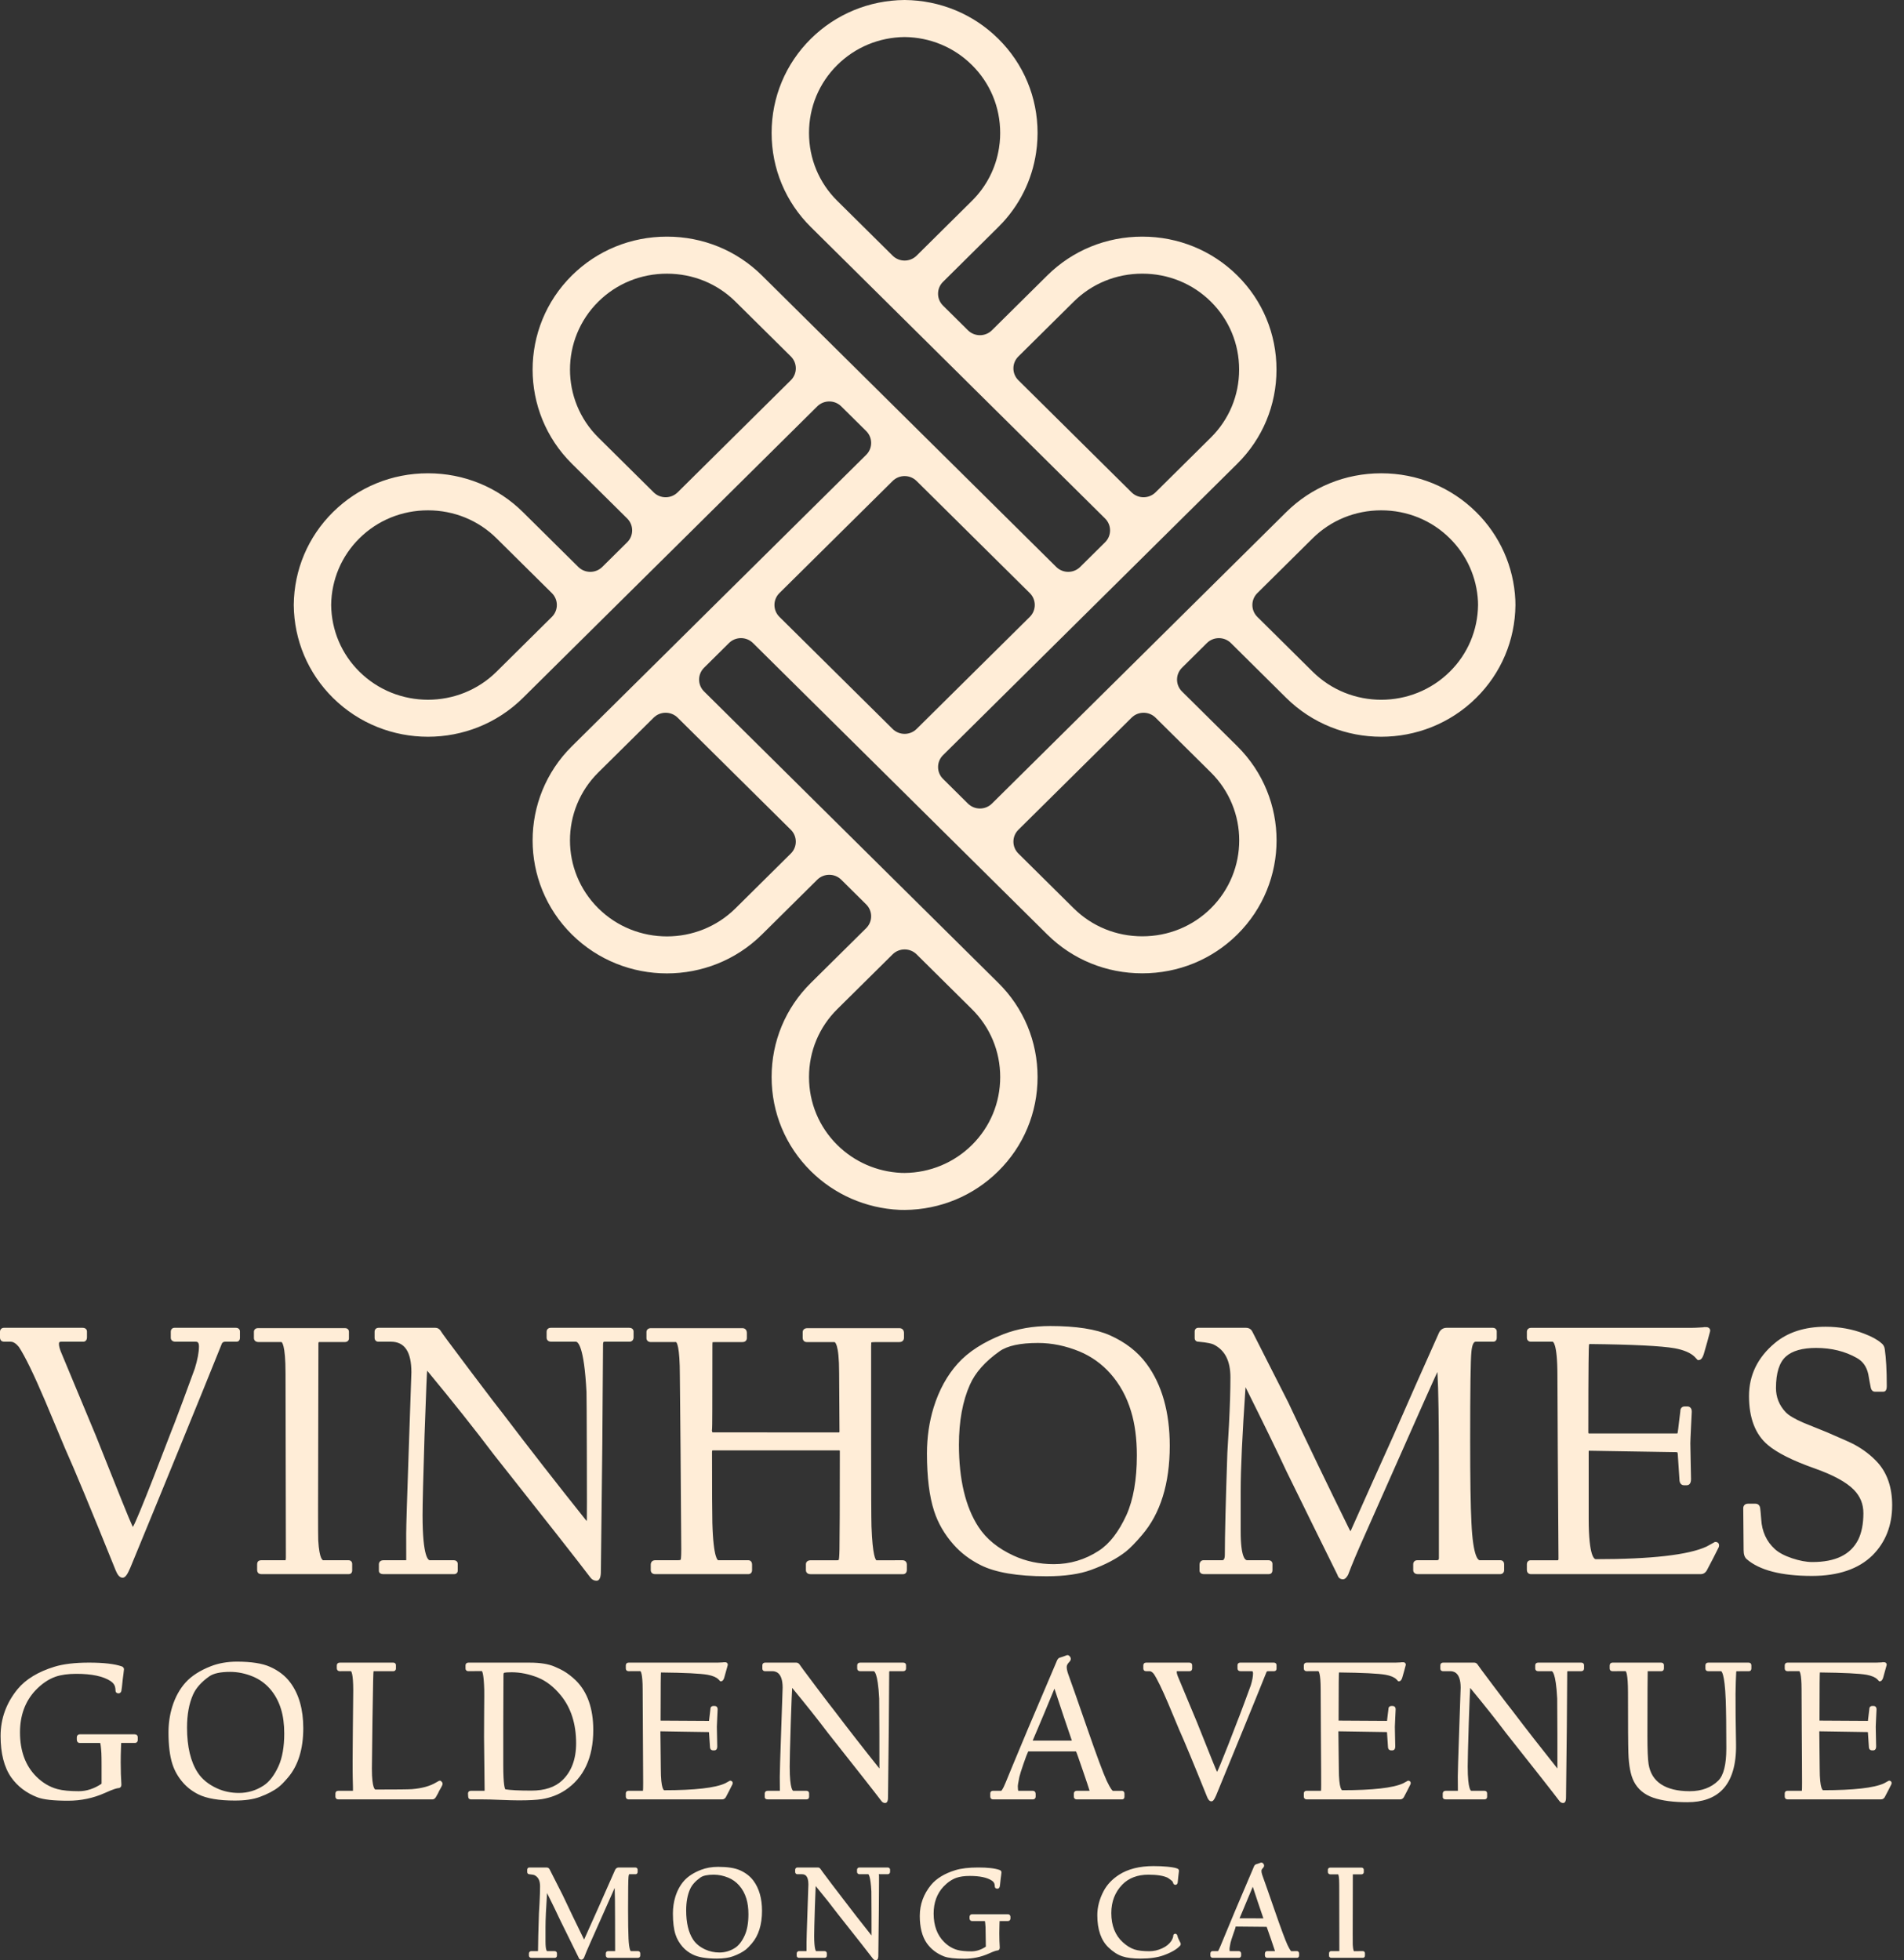 <svg width="101" height="104" viewBox="0 0 101 104" fill="none" xmlns="http://www.w3.org/2000/svg">
<rect x="0" y="0" width="101" height="104" fill="#333333" stroke="none"/>
<g clip-path="url(#clip0_44_762)">
<path d="M7.143 92.016H4.238C4.139 92.016 4.075 92.082 4.075 92.183V92.287C4.075 92.466 4.202 92.475 4.228 92.475H5.315C5.329 92.522 5.357 92.654 5.378 93.015C5.385 93.146 5.388 93.375 5.388 93.702V94.619C5.388 94.619 5.385 94.632 5.381 94.643C4.992 94.902 4.586 95.034 4.176 95.034C3.703 95.034 3.321 94.996 3.044 94.922C2.63 94.809 2.255 94.586 1.928 94.259C1.352 93.689 1.061 92.9 1.061 91.912C1.061 91.017 1.334 90.271 1.872 89.694C2.207 89.339 2.57 89.091 2.95 88.958C3.24 88.858 3.612 88.806 4.055 88.806C4.863 88.806 5.47 88.935 5.859 89.187C5.989 89.273 6.068 89.371 6.1 89.484C6.119 89.556 6.129 89.631 6.129 89.706C6.129 89.769 6.172 89.842 6.292 89.842C6.318 89.842 6.405 89.833 6.438 89.715C6.453 89.648 6.477 89.441 6.513 89.083L6.549 88.812C6.568 88.666 6.576 88.585 6.576 88.567C6.576 88.532 6.564 88.447 6.454 88.41C6.077 88.279 5.495 88.212 4.722 88.212C3.978 88.212 3.361 88.285 2.888 88.43C2.021 88.697 1.363 89.097 0.933 89.619C0.334 90.35 0.031 91.186 0.031 92.105C0.031 93.024 0.22 93.766 0.593 94.299C0.928 94.774 1.394 95.129 1.979 95.356C2.304 95.48 2.839 95.539 3.613 95.539C4.296 95.539 4.95 95.402 5.558 95.13C6.033 94.914 6.22 94.868 6.308 94.867C6.391 94.852 6.44 94.788 6.44 94.69C6.415 94.329 6.403 93.93 6.403 93.504C6.403 93.269 6.407 93.028 6.416 92.781C6.422 92.62 6.425 92.517 6.428 92.474H7.154C7.245 92.474 7.307 92.411 7.307 92.318V92.172C7.307 92.077 7.242 92.016 7.143 92.016ZM92.647 82.715C93.327 83.311 94.495 83.612 96.118 83.612C97.51 83.612 98.589 83.245 99.328 82.52C100.021 81.827 100.372 80.932 100.372 79.861C100.372 78.929 100.115 78.17 99.608 77.602C99.269 77.228 98.852 76.905 98.368 76.644C98.216 76.559 97.739 76.344 96.907 75.987C96.493 75.816 96.08 75.649 95.671 75.487C95.193 75.281 94.87 75.087 94.711 74.912C94.378 74.553 94.209 74.126 94.209 73.643C94.209 72.839 94.388 72.276 94.74 71.967C95.078 71.667 95.615 71.516 96.337 71.516C97.15 71.516 97.876 71.695 98.497 72.048C98.818 72.227 99.017 72.51 99.105 72.908C99.156 73.206 99.2 73.445 99.24 73.633C99.285 73.81 99.392 73.837 99.451 73.837H99.909C100.086 73.837 100.086 73.607 100.086 73.52C100.086 72.715 100.05 72.062 99.98 71.581C99.963 71.44 99.895 71.327 99.788 71.252C99.591 71.077 99.296 70.916 98.885 70.758C98.257 70.515 97.57 70.391 96.841 70.391C95.731 70.391 94.82 70.687 94.135 71.269C93.234 72.025 92.778 72.967 92.778 74.068C92.778 75.238 93.116 76.113 93.782 76.668C94.273 77.084 95.106 77.501 96.258 77.907C97.246 78.257 97.945 78.638 98.336 79.038C98.68 79.389 98.846 79.798 98.846 80.286C98.846 80.844 98.753 81.316 98.573 81.686C98.166 82.486 97.369 82.875 96.136 82.875C95.82 82.875 95.458 82.807 95.06 82.674C94.665 82.542 94.359 82.379 94.15 82.189C93.707 81.786 93.463 81.254 93.426 80.607C93.401 80.286 93.382 80.089 93.369 80.004C93.347 79.864 93.253 79.78 93.117 79.78H92.726C92.572 79.78 92.473 79.875 92.473 80.022C92.473 80.072 92.492 82.195 92.492 82.239C92.492 82.465 92.543 82.619 92.647 82.715ZM0.243 71.186H0.567C0.706 71.186 0.854 71.282 1.001 71.462C1.326 71.953 1.797 72.921 2.4 74.34C2.749 75.17 3.098 76.004 3.449 76.843C3.942 77.938 4.845 80.114 6.134 83.312C6.21 83.496 6.321 83.707 6.502 83.707C6.636 83.707 6.746 83.567 6.908 83.189C7.994 80.553 8.89 78.371 9.595 76.641C10.401 74.672 11.131 72.876 11.774 71.274C11.815 71.213 11.867 71.186 11.941 71.186H12.551C12.632 71.186 12.728 71.13 12.728 70.973V70.642C12.728 70.546 12.661 70.448 12.512 70.448H9.255C9.157 70.448 9.059 70.514 9.059 70.661V70.973C9.059 71.076 9.126 71.186 9.312 71.186H10.379C10.444 71.186 10.554 71.186 10.554 71.435C10.554 71.742 10.479 72.14 10.332 72.615C10.279 72.771 10.059 73.368 9.714 74.296C9.267 75.495 9.138 75.823 9.105 75.894C8.787 76.712 8.473 77.526 8.162 78.337C7.551 79.897 7.183 80.786 7.067 80.979C7.059 80.992 7.051 81.004 7.045 81.012C7.033 80.991 7.018 80.959 7 80.912C6.895 80.704 6.252 79.114 5.089 76.183L3.224 71.705C3.159 71.537 3.127 71.402 3.127 71.303C3.127 71.211 3.152 71.186 3.245 71.186H4.417C4.507 71.186 4.613 71.125 4.613 70.954V70.642C4.613 70.553 4.551 70.448 4.379 70.448H0.215C0.084 70.448 0 70.532 0 70.661V70.973C0 71.022 0.014 71.068 0.039 71.103C0.093 71.186 0.202 71.186 0.243 71.186ZM14.322 88.434C13.916 88.252 13.326 88.16 12.568 88.16C12.065 88.16 11.602 88.241 11.19 88.401C10.609 88.627 10.156 88.919 9.843 89.267C9.531 89.615 9.293 90.048 9.136 90.555C9.005 90.982 8.938 91.438 8.938 91.913C8.938 92.605 9.008 93.173 9.147 93.6C9.262 93.96 9.455 94.294 9.721 94.594C9.939 94.841 10.21 95.046 10.526 95.203C10.961 95.42 11.611 95.53 12.458 95.53C12.991 95.53 13.433 95.467 13.771 95.342C14.187 95.191 14.531 95.01 14.794 94.803C14.921 94.702 15.077 94.543 15.268 94.318C15.812 93.686 16.088 92.802 16.088 91.689C16.088 90.7 15.858 89.888 15.404 89.275C15.143 88.92 14.78 88.637 14.322 88.434ZM14.776 93.702C14.554 94.191 14.285 94.538 13.979 94.737C13.582 94.996 13.143 95.127 12.673 95.127C12.254 95.127 11.862 95.044 11.508 94.881C11.057 94.674 10.714 94.394 10.49 94.049C10.113 93.474 9.921 92.669 9.921 91.658C9.921 90.973 10.028 90.386 10.239 89.913C10.393 89.563 10.683 89.236 11.103 88.941C11.324 88.783 11.697 88.703 12.211 88.703C12.611 88.703 13.016 88.786 13.416 88.951C13.759 89.094 14.059 89.308 14.308 89.588C14.581 89.896 14.783 90.265 14.909 90.685C15.021 91.049 15.078 91.481 15.078 91.97C15.078 92.672 14.977 93.255 14.776 93.702ZM81.211 83.518H90.222C90.345 83.518 90.449 83.461 90.528 83.341C90.776 82.875 90.989 82.462 91.174 82.085C91.201 82 91.195 81.931 91.156 81.879C91.136 81.853 91.091 81.809 91.003 81.809H90.975L90.95 81.821C90.897 81.847 90.753 81.926 90.523 82.056C89.566 82.499 87.589 82.724 84.649 82.724C84.586 82.724 84.274 82.621 84.274 80.578V77.021C84.274 76.991 84.278 76.975 84.279 76.97C84.321 76.97 86.585 77.008 86.585 77.008C88.049 77.032 88.875 77.045 88.936 77.045C88.959 77.045 88.985 77.045 88.997 77.124C89.035 77.677 89.067 78.155 89.093 78.567C89.125 78.783 89.279 78.801 89.326 78.801H89.478C89.546 78.801 89.703 78.769 89.703 78.474C89.703 78.437 89.697 78.134 89.684 77.566C89.672 77.001 89.666 76.672 89.666 76.578C89.666 76.486 89.678 76.188 89.703 75.692C89.735 75.065 89.742 74.921 89.742 74.898C89.742 74.693 89.621 74.619 89.508 74.619H89.364C89.309 74.619 89.13 74.641 89.133 74.894C89.123 74.943 89.093 75.203 89.069 75.413C89.035 75.718 89.01 75.918 88.994 76.012C88.987 76.054 88.98 76.054 88.955 76.054H84.297C84.267 76.054 84.255 76.054 84.255 75.984C84.255 72.311 84.276 71.428 84.29 71.345C84.303 71.311 84.314 71.309 84.334 71.309C86.623 71.334 88.139 71.41 88.837 71.534C89.32 71.623 89.674 71.775 89.886 71.979L90.055 72.159H90.107C90.251 72.159 90.325 72 90.375 71.856C90.508 71.403 90.621 70.998 90.708 70.659C90.733 70.577 90.709 70.521 90.685 70.489C90.647 70.438 90.584 70.411 90.498 70.411H90.373L90.373 70.42C90.33 70.423 90.276 70.426 90.209 70.43C90.019 70.443 89.867 70.449 89.755 70.449H81.229C81.056 70.449 80.995 70.564 80.995 70.662V70.974C80.995 71.101 81.082 71.186 81.21 71.186H82.363C82.366 71.186 82.615 71.207 82.615 72.983C82.615 73.059 82.634 76.835 82.634 76.895C82.634 76.954 82.672 82.646 82.672 82.702C82.672 82.778 82.653 82.782 82.601 82.782H81.192C81.094 82.782 80.995 82.848 80.995 82.995V83.287C80.995 83.459 81.112 83.518 81.211 83.518ZM58.875 70.845C58.145 70.519 57.081 70.353 55.711 70.353C54.805 70.353 53.97 70.499 53.229 70.787C52.181 71.194 51.364 71.72 50.802 72.347C50.24 72.974 49.812 73.753 49.529 74.665C49.291 75.433 49.171 76.257 49.171 77.115C49.171 78.368 49.298 79.393 49.548 80.161C49.755 80.809 50.104 81.41 50.582 81.949C50.972 82.392 51.459 82.76 52.028 83.043C52.809 83.433 53.981 83.631 55.511 83.631C56.474 83.631 57.27 83.517 57.877 83.293C58.628 83.02 59.248 82.693 59.72 82.322C59.949 82.14 60.229 81.854 60.575 81.447C61.554 80.311 62.051 78.717 62.051 76.709C62.051 74.924 61.636 73.459 60.819 72.356C60.351 71.719 59.697 71.211 58.875 70.845ZM59.755 80.378C59.347 81.271 58.855 81.908 58.292 82.272C57.567 82.748 56.762 82.988 55.901 82.988C55.135 82.988 54.419 82.836 53.77 82.537C52.944 82.158 52.317 81.646 51.906 81.014C51.217 79.962 50.868 78.495 50.868 76.653C50.868 75.405 51.063 74.336 51.448 73.473C51.73 72.83 52.261 72.231 53.027 71.691C53.437 71.4 54.121 71.252 55.063 71.252C55.793 71.252 56.534 71.404 57.264 71.704C57.892 71.967 58.442 72.359 58.898 72.872C59.398 73.435 59.768 74.109 59.997 74.876C60.202 75.541 60.306 76.329 60.306 77.219C60.306 78.499 60.12 79.562 59.755 80.378ZM23.387 94.493L23.364 94.477H23.335C23.301 94.477 23.261 94.492 23.136 94.569C22.816 94.762 22.386 94.882 21.857 94.925C21.692 94.939 21.039 94.946 19.916 94.946C19.908 94.946 19.727 94.933 19.727 93.833C19.727 93.617 19.738 92.737 19.759 91.191C19.788 89.193 19.803 88.715 19.816 88.666H20.872C20.935 88.666 21.003 88.622 21.003 88.525V88.343C21.003 88.28 20.959 88.213 20.861 88.213H18.019C17.927 88.213 17.866 88.273 17.866 88.364V88.515C17.866 88.59 17.916 88.666 18.029 88.666L18.616 88.665C18.628 88.672 18.738 88.769 18.738 89.686C18.738 89.752 18.731 90.45 18.717 91.782C18.703 93.109 18.701 93.978 18.712 94.366L18.713 94.404C18.722 94.767 18.728 94.963 18.723 95.014H17.935C17.85 95.014 17.793 95.07 17.793 95.154V95.326C17.793 95.396 17.84 95.467 17.945 95.467H22.946C23.008 95.467 23.064 95.433 23.113 95.362C23.21 95.2 23.273 95.083 23.296 95.018C23.463 94.739 23.477 94.682 23.477 94.645C23.477 94.605 23.462 94.546 23.387 94.493ZM13.722 71.204H14.931C14.94 71.207 15.146 71.286 15.146 72.869L15.165 82.626C15.165 82.737 15.146 82.775 15.148 82.78H13.855C13.812 82.78 13.771 82.789 13.736 82.807C13.64 82.853 13.64 82.973 13.64 83.012V83.305C13.64 83.354 13.654 83.398 13.68 83.436C13.728 83.509 13.82 83.518 13.884 83.518H18.504C18.592 83.518 18.682 83.457 18.682 83.323V82.974C18.682 82.858 18.603 82.78 18.485 82.78H17.143C17.135 82.78 16.94 82.768 16.881 81.723C16.875 81.594 16.872 81.059 16.872 80.134C16.872 79.946 16.878 76.996 16.891 71.284C16.891 71.204 16.909 71.204 16.943 71.204H18.285C18.451 71.204 18.51 71.099 18.51 71.01V70.661C18.51 70.544 18.427 70.466 18.304 70.466H13.684C13.536 70.466 13.469 70.564 13.469 70.661V70.991C13.469 71.094 13.536 71.204 13.722 71.204ZM47.91 88.213H45.62C45.531 88.213 45.472 88.269 45.472 88.354V88.525C45.472 88.596 45.521 88.666 45.63 88.666H46.349C46.358 88.666 46.565 88.683 46.638 90.116C46.642 90.208 46.645 90.843 46.648 92.001C46.652 93.122 46.652 93.737 46.649 93.829C45.805 92.773 44.99 91.727 44.223 90.716C44.154 90.635 43.843 90.227 43.298 89.505C42.587 88.561 42.453 88.371 42.435 88.341C42.375 88.235 42.297 88.213 42.242 88.213H40.582C40.497 88.213 40.44 88.269 40.44 88.354V88.525C40.44 88.623 40.506 88.666 40.571 88.666H40.939C41.082 88.666 41.516 88.666 41.516 89.54C41.516 89.568 41.496 90.167 41.44 91.764C41.389 93.239 41.364 94.055 41.364 94.26L41.37 95.014H40.724C40.615 95.014 40.566 95.084 40.566 95.154V95.347C40.566 95.367 40.573 95.467 40.724 95.467H42.788C42.866 95.467 42.92 95.413 42.92 95.337V95.144C42.92 95.079 42.876 95.014 42.777 95.014H42.079C42.077 95.014 41.89 94.999 41.89 93.719C41.89 93.41 41.909 92.647 41.948 91.385C41.989 90.192 42.009 89.722 42.022 89.553C42.75 90.434 43.391 91.242 43.931 91.957C45.492 93.928 46.444 95.141 46.76 95.561C46.809 95.626 46.876 95.66 46.953 95.66C47.106 95.66 47.106 95.434 47.106 95.326C47.106 95.264 47.148 91.699 47.148 91.624C47.148 91.55 47.169 88.746 47.169 88.718C47.169 88.678 47.178 88.667 47.19 88.666H47.92C47.991 88.666 48.062 88.62 48.062 88.515V88.344C48.062 88.278 48.016 88.213 47.91 88.213ZM79.788 83.305V82.993C79.788 82.846 79.689 82.78 79.592 82.78H78.496C78.438 82.78 78.14 82.684 78.054 80.789C78.009 79.917 77.987 78.455 77.987 76.445C77.987 73.708 78.009 72.119 78.053 71.718C78.084 71.379 78.165 71.185 78.277 71.185H79.22C79.301 71.185 79.397 71.129 79.397 70.972V70.641C79.397 70.545 79.33 70.448 79.182 70.448H76.743C76.565 70.448 76.426 70.531 76.339 70.697C75.513 72.54 74.699 74.378 73.919 76.16C73.12 77.927 72.356 79.634 71.643 81.237C71.632 81.225 71.618 81.209 71.602 81.186C70.443 78.834 69.347 76.559 68.343 74.42C67.657 73.06 67.019 71.803 66.429 70.645C66.384 70.555 66.287 70.447 66.084 70.447H63.569C63.452 70.447 63.373 70.525 63.373 70.641V70.99C63.373 71.106 63.451 71.184 63.558 71.184C64.075 71.23 64.287 71.29 64.374 71.332C64.976 71.629 65.269 72.199 65.269 73.076C65.269 73.767 65.243 74.613 65.193 75.589C65.167 76.086 65.138 76.579 65.107 77.073C65.018 79.675 64.973 81.493 64.973 82.474C64.973 82.779 64.874 82.779 64.836 82.779H63.846C63.741 82.779 63.63 82.846 63.63 83.031V83.323C63.63 83.413 63.691 83.517 63.864 83.517H67.312C67.399 83.517 67.499 83.462 67.499 83.304V82.974C67.499 82.884 67.44 82.779 67.275 82.779H66.15C66.071 82.779 65.813 82.669 65.813 81.238V79.106C65.813 77.956 65.899 76.108 66.07 73.61C66.07 73.607 66.07 73.603 66.07 73.6C66.074 73.606 66.077 73.612 66.081 73.619C66.999 75.459 67.726 76.953 68.243 78.063C69.177 79.969 70.081 81.809 70.95 83.562C70.989 83.707 71.094 83.791 71.237 83.791C71.357 83.791 71.442 83.674 71.511 83.553C71.722 82.992 72.017 82.293 72.385 81.474C75.401 74.657 76.147 72.998 76.241 72.806C76.243 72.802 76.245 72.799 76.246 72.796C76.248 72.814 76.25 72.834 76.252 72.857C76.302 73.69 76.328 75.364 76.328 77.832V82.663C76.328 82.754 76.302 82.78 76.21 82.78H75.181C75.052 82.78 74.966 82.866 74.966 82.993V83.305C74.966 83.408 75.032 83.518 75.219 83.518H79.572C79.703 83.518 79.788 83.434 79.788 83.305ZM47.872 82.78L46.491 82.783C46.457 82.763 46.285 82.586 46.229 80.98C46.217 80.581 46.21 79.093 46.21 76.559V71.435C46.21 71.286 46.223 71.23 46.217 71.224C46.236 71.218 46.297 71.205 46.462 71.205H47.709C47.857 71.205 47.953 71.114 47.953 70.973V70.728C47.953 70.536 47.827 70.467 47.709 70.467H42.833C42.646 70.467 42.579 70.578 42.579 70.681V70.973C42.579 71.114 42.663 71.205 42.794 71.205H44.261C44.272 71.205 44.513 71.223 44.513 72.851C44.513 72.945 44.532 75.911 44.532 75.936C44.532 75.997 44.523 75.997 44.489 75.997L37.794 75.996C37.79 75.993 37.778 75.974 37.773 75.926L37.763 75.927C37.782 75.779 37.783 75.464 37.785 74.79C37.788 74.024 37.79 72.874 37.79 71.341C37.79 71.275 37.793 71.235 37.796 71.212C37.823 71.208 37.871 71.205 37.955 71.205H39.384C39.557 71.205 39.618 71.09 39.618 70.992V70.728C39.618 70.536 39.497 70.467 39.384 70.467H34.526C34.383 70.467 34.292 70.551 34.292 70.68V70.992C34.292 71.09 34.353 71.205 34.526 71.205L35.861 71.203C35.895 71.222 36.064 71.4 36.064 73.001C36.064 73.083 36.07 73.721 36.082 74.913C36.095 76.105 36.101 76.787 36.101 76.96C36.101 77.132 36.108 78.023 36.12 79.631C36.133 81.237 36.139 82.094 36.139 82.201C36.139 82.656 36.112 82.744 36.109 82.753C36.109 82.753 36.08 82.78 35.945 82.78H34.754C34.611 82.78 34.52 82.872 34.52 83.013V83.305C34.52 83.403 34.581 83.518 34.754 83.518H39.698C39.795 83.518 39.894 83.452 39.894 83.305V83.013C39.894 82.841 39.788 82.78 39.698 82.78H38.097C38.095 82.78 37.842 82.758 37.788 80.792C37.776 80.333 37.77 79.106 37.77 77.04C37.77 76.951 37.79 76.951 37.822 76.951H44.508C44.534 76.951 44.542 76.956 44.542 76.956C44.544 76.958 44.55 76.972 44.55 77.002C44.55 79.813 44.543 81.513 44.531 82.199C44.523 82.651 44.499 82.744 44.492 82.761C44.491 82.765 44.468 82.781 44.394 82.781H43.013C42.819 82.781 42.75 82.891 42.75 82.994V83.305C42.75 83.404 42.814 83.519 42.993 83.519H47.909C47.999 83.519 48.105 83.458 48.105 83.287V83.013C48.105 82.872 48.014 82.78 47.872 82.78ZM24.067 82.78H22.8C22.736 82.78 22.415 82.665 22.415 80.389C22.415 79.814 22.45 78.39 22.52 76.156C22.612 73.484 22.647 72.806 22.659 72.722C24.009 74.353 25.197 75.848 26.193 77.169C29.025 80.745 30.752 82.945 31.325 83.706C31.405 83.811 31.514 83.867 31.641 83.867C31.875 83.867 31.875 83.501 31.875 83.305C31.875 83.197 31.886 82.122 31.913 79.966C31.939 77.764 31.951 76.723 31.951 76.591C31.951 76.456 31.957 75.557 31.97 73.893C31.97 73.893 31.989 71.354 31.989 71.321C31.989 71.185 32.031 71.185 32.069 71.185H33.393C33.492 71.185 33.608 71.124 33.608 70.953V70.641C33.608 70.552 33.547 70.448 33.374 70.448H29.221C29.084 70.448 28.996 70.531 28.996 70.661V70.972C28.996 71.07 29.06 71.185 29.24 71.185H30.545C30.645 71.185 30.984 71.377 31.111 73.855C31.117 74.025 31.124 75.176 31.13 77.275C31.136 79.371 31.136 80.493 31.13 80.607C31.127 80.645 31.123 80.676 31.12 80.701C29.567 78.757 28.067 76.832 26.655 74.972C26.53 74.824 25.965 74.084 24.977 72.774C23.75 71.146 23.447 70.725 23.409 70.659C23.311 70.484 23.184 70.448 23.096 70.448H20.085C19.954 70.448 19.87 70.531 19.87 70.661V70.972C19.87 71.119 19.968 71.185 20.066 71.185H20.733C21.466 71.185 21.823 71.718 21.823 72.812C21.823 72.844 21.805 73.412 21.685 76.847C21.593 79.475 21.547 80.997 21.547 81.37L21.549 82.775C21.549 82.775 21.54 82.78 21.514 82.78H20.343C20.163 82.78 20.099 82.895 20.099 82.993V83.343C20.099 83.384 20.117 83.518 20.343 83.518H24.086C24.204 83.518 24.282 83.44 24.282 83.324V82.974C24.282 82.878 24.216 82.78 24.067 82.78ZM64.505 95.271C65.104 93.818 65.597 92.614 65.986 91.66C66.431 90.574 66.834 89.584 67.186 88.705C67.204 88.677 67.225 88.666 67.258 88.666H67.594C67.639 88.666 67.715 88.637 67.715 88.525V88.343C67.715 88.28 67.671 88.213 67.573 88.213H65.776C65.713 88.213 65.645 88.257 65.645 88.354V88.525C65.645 88.591 65.688 88.666 65.808 88.666H66.396C66.429 88.666 66.469 88.666 66.469 88.781C66.469 88.948 66.428 89.165 66.348 89.424C66.32 89.507 66.207 89.815 66.007 90.35C65.74 91.068 65.685 91.201 65.672 91.231C65.496 91.682 65.323 92.131 65.152 92.578C64.763 93.57 64.615 93.91 64.561 94.011C64.559 94.007 64.556 94.001 64.554 93.996C64.514 93.916 64.299 93.399 63.501 91.39L62.472 88.921C62.438 88.831 62.42 88.759 62.42 88.708C62.42 88.67 62.424 88.666 62.462 88.666H63.108C63.173 88.666 63.239 88.62 63.239 88.515V88.344C63.239 88.278 63.192 88.213 63.086 88.213H60.791C60.706 88.213 60.649 88.269 60.649 88.354V88.526C60.649 88.558 60.657 88.586 60.675 88.613C60.713 88.667 60.783 88.667 60.806 88.667H60.985C61.054 88.667 61.129 88.717 61.204 88.809C61.383 89.078 61.642 89.611 61.974 90.392C62.166 90.85 62.359 91.309 62.552 91.773C62.823 92.374 63.321 93.573 64.033 95.34C64.077 95.447 64.144 95.571 64.258 95.571C64.344 95.571 64.408 95.493 64.504 95.271L64.505 95.271ZM74.705 94.477H74.684L74.665 94.487C74.637 94.501 74.557 94.545 74.431 94.616C73.906 94.859 72.819 94.982 71.202 94.982C71.195 94.982 71.019 94.969 71.019 93.822L70.997 91.856C71.009 91.856 72.27 91.876 72.27 91.876C73.018 91.889 73.442 91.896 73.545 91.896C73.557 91.896 73.564 91.896 73.568 91.896C73.569 91.898 73.574 91.906 73.576 91.919C73.597 92.224 73.614 92.487 73.629 92.716C73.645 92.826 73.718 92.866 73.781 92.866H73.865C73.9 92.866 74.013 92.851 74.013 92.662C74.013 92.641 74.009 92.474 74.002 92.16C73.996 91.849 73.992 91.668 73.992 91.616C73.992 91.565 73.999 91.402 74.013 91.129C74.027 90.85 74.034 90.704 74.034 90.69C74.034 90.559 73.951 90.513 73.881 90.513H73.802C73.777 90.513 73.649 90.522 73.651 90.683C73.647 90.701 73.635 90.797 73.615 90.972C73.597 91.139 73.583 91.249 73.576 91.303L71.008 91.288C71.008 89.275 71.019 88.785 71.028 88.734C72.287 88.748 73.121 88.789 73.507 88.858C73.768 88.906 73.959 88.987 74.072 89.096L74.172 89.202H74.211C74.317 89.202 74.362 89.076 74.382 89.019C74.456 88.768 74.517 88.546 74.565 88.358C74.583 88.301 74.562 88.262 74.548 88.243C74.523 88.209 74.482 88.192 74.427 88.192H74.333V88.198C74.314 88.199 74.292 88.201 74.266 88.202C74.161 88.209 74.079 88.213 74.017 88.213H69.316C69.21 88.213 69.163 88.283 69.163 88.354V88.525C69.163 88.61 69.22 88.666 69.305 88.666L69.935 88.665C69.948 88.672 70.056 88.762 70.056 89.634C70.056 89.676 70.067 91.758 70.067 91.791C70.067 91.824 70.081 93.892 70.081 93.892C70.085 94.601 70.087 94.968 70.073 95.014H69.295C69.229 95.014 69.163 95.057 69.163 95.155V95.316C69.163 95.421 69.234 95.468 69.306 95.468H74.275C74.351 95.468 74.415 95.433 74.465 95.358C74.602 95.1 74.72 94.872 74.823 94.66C74.84 94.606 74.835 94.561 74.809 94.526C74.795 94.508 74.764 94.477 74.705 94.477ZM59.648 95.326V95.175C59.648 95.056 59.578 95.014 59.517 95.014L59.033 95.015C59.018 95.009 58.93 94.953 58.705 94.478C58.514 94.061 58.169 93.131 57.679 91.715C57.176 90.261 56.84 89.305 56.655 88.794C56.606 88.649 56.583 88.528 56.586 88.432C56.586 88.356 56.63 88.271 56.717 88.182C56.845 88.056 56.797 87.951 56.77 87.912C56.754 87.888 56.706 87.814 56.626 87.814L56.595 87.817L56.579 87.824C56.428 87.881 56.305 87.924 56.203 87.953C56.135 87.977 56.084 88.05 56.035 88.184C55.44 89.582 54.934 90.772 54.517 91.754C53.843 93.367 53.469 94.265 53.343 94.581C53.186 94.97 53.112 95.012 53.113 95.014H52.661C52.596 95.014 52.53 95.057 52.53 95.155V95.326C52.53 95.41 52.587 95.468 52.672 95.468H54.794C54.879 95.468 54.937 95.411 54.937 95.326V95.176C54.937 95.077 54.877 95.014 54.783 95.014H54.014C54.006 94.987 53.991 94.92 53.991 94.759C53.991 94.731 54.002 94.632 54.073 94.279C54.1 94.159 54.171 93.931 54.291 93.584C54.408 93.243 54.491 93.026 54.535 92.942C54.54 92.934 54.548 92.923 54.538 92.923L57.071 92.922C57.071 92.922 57.084 92.93 57.103 92.976C57.116 93.004 57.187 93.197 57.446 93.953C57.641 94.522 57.76 94.877 57.8 95.014H57.106C57.04 95.014 56.963 95.057 56.963 95.176V95.317C56.963 95.421 57.035 95.468 57.106 95.468H59.528C59.572 95.468 59.648 95.438 59.648 95.326ZM54.78 92.349C54.814 92.266 54.885 92.097 55.032 91.755C55.217 91.324 55.519 90.601 55.935 89.593C56.099 90.09 56.257 90.57 56.411 91.031C56.569 91.502 56.717 91.938 56.858 92.349L54.78 92.349ZM29.977 94.984C30.968 94.328 31.471 93.252 31.471 91.788C31.471 90.652 31.162 89.769 30.552 89.164C30.337 88.955 30.113 88.782 29.889 88.652C29.787 88.591 29.633 88.516 29.416 88.423C29.091 88.283 28.648 88.213 28.099 88.213H24.852C24.743 88.213 24.694 88.283 24.694 88.354V88.525C24.694 88.61 24.753 88.666 24.842 88.666L25.561 88.66C25.578 88.675 25.662 88.793 25.687 89.638C25.691 89.71 25.689 90.129 25.682 90.882L25.676 92.162C25.676 92.239 25.707 94.889 25.707 94.941C25.707 94.985 25.702 95.007 25.704 95.014H24.978C24.872 95.014 24.825 95.084 24.825 95.154C24.825 95.181 24.827 95.216 24.831 95.259C24.834 95.294 24.836 95.317 24.836 95.326C24.836 95.41 24.893 95.468 24.978 95.468H25.561C25.821 95.468 26.153 95.476 26.548 95.494C26.956 95.511 27.275 95.52 27.52 95.52C28.058 95.52 28.468 95.498 28.738 95.456C29.2 95.382 29.617 95.222 29.977 94.984ZM26.809 94.934C26.782 94.907 26.696 94.735 26.696 93.63V91.522C26.696 91.415 26.707 88.921 26.707 88.869C26.707 88.758 26.741 88.75 26.752 88.748C26.801 88.737 26.907 88.724 27.142 88.724C27.595 88.724 28.06 88.818 28.527 89.003C28.973 89.181 29.388 89.504 29.762 89.965C30.292 90.622 30.561 91.471 30.561 92.49C30.561 93.335 30.312 93.998 29.822 94.461C29.445 94.82 28.895 95.003 28.188 95.003C27.53 95.003 27.06 94.977 26.809 94.934ZM100.215 94.477H100.194L100.174 94.487C100.146 94.501 100.066 94.545 99.941 94.616C99.416 94.859 98.329 94.982 96.712 94.982C96.704 94.982 96.528 94.969 96.528 93.822L96.507 91.856C96.518 91.856 97.78 91.876 97.78 91.876C98.534 91.889 98.959 91.896 99.058 91.896H99.078C99.079 91.898 99.084 91.906 99.086 91.918C99.106 92.223 99.124 92.487 99.139 92.716C99.154 92.826 99.228 92.865 99.291 92.865H99.375C99.41 92.865 99.522 92.85 99.522 92.662C99.522 92.641 99.519 92.473 99.512 92.16C99.505 91.849 99.501 91.668 99.501 91.616C99.501 91.564 99.508 91.402 99.522 91.128C99.522 91.128 99.543 90.702 99.543 90.69C99.543 90.559 99.461 90.512 99.39 90.512H99.312C99.286 90.512 99.159 90.521 99.16 90.683C99.156 90.7 99.145 90.796 99.125 90.971C99.106 91.139 99.093 91.248 99.086 91.303L96.518 91.288C96.518 89.275 96.529 88.785 96.537 88.734C97.797 88.748 98.631 88.789 99.017 88.857C99.277 88.905 99.469 88.987 99.582 89.096L99.682 89.202H99.721C99.827 89.202 99.871 89.076 99.892 89.018C99.965 88.767 100.027 88.546 100.075 88.358C100.093 88.301 100.072 88.262 100.058 88.243C100.032 88.209 99.992 88.191 99.936 88.191H99.843V88.198C99.824 88.199 99.801 88.201 99.776 88.202C99.671 88.209 99.588 88.212 99.527 88.212H94.826C94.72 88.212 94.673 88.283 94.673 88.353V88.525C94.673 88.609 94.73 88.666 94.815 88.666L95.445 88.665C95.457 88.672 95.566 88.762 95.566 89.634C95.566 89.675 95.576 91.757 95.576 91.79C95.576 91.824 95.58 92.358 95.587 93.394C95.594 94.429 95.597 94.962 95.582 95.014H94.804C94.739 95.014 94.673 95.057 94.673 95.154V95.316C94.673 95.421 94.744 95.467 94.815 95.467H99.784C99.861 95.467 99.925 95.432 99.974 95.357C100.111 95.1 100.229 94.872 100.333 94.66C100.349 94.605 100.344 94.56 100.318 94.525C100.305 94.507 100.274 94.477 100.215 94.477ZM37.541 88.858C37.802 88.906 37.993 88.987 38.106 89.096L38.207 89.202H38.246C38.352 89.202 38.396 89.076 38.416 89.019C38.49 88.768 38.551 88.546 38.6 88.358C38.617 88.3 38.596 88.261 38.582 88.243C38.557 88.209 38.516 88.192 38.461 88.192H38.367V88.198C38.349 88.199 38.326 88.201 38.3 88.202C38.196 88.209 38.112 88.213 38.051 88.213H33.35C33.244 88.213 33.197 88.283 33.197 88.354V88.525C33.197 88.61 33.254 88.666 33.34 88.666L33.969 88.665C33.982 88.672 34.09 88.762 34.09 89.634C34.09 89.676 34.092 90.037 34.096 90.719C34.096 90.719 34.104 92.358 34.111 93.394C34.118 94.429 34.122 94.962 34.106 95.014H33.329C33.263 95.014 33.197 95.057 33.197 95.155V95.316C33.197 95.421 33.269 95.468 33.34 95.468H38.309C38.385 95.468 38.45 95.432 38.499 95.358C38.636 95.1 38.754 94.872 38.857 94.66C38.874 94.605 38.869 94.56 38.843 94.526C38.83 94.508 38.798 94.478 38.74 94.478H38.718L38.7 94.487C38.671 94.501 38.591 94.545 38.466 94.616C37.94 94.859 36.854 94.983 35.236 94.983C35.229 94.983 35.053 94.969 35.053 93.823L35.032 91.856C35.043 91.856 36.304 91.877 36.304 91.877C37.056 91.89 37.481 91.896 37.581 91.896C37.592 91.896 37.599 91.896 37.602 91.896C37.604 91.898 37.608 91.907 37.61 91.919L37.664 92.716C37.679 92.827 37.752 92.866 37.816 92.866H37.9C37.934 92.866 38.047 92.851 38.047 92.662C38.047 92.642 38.044 92.474 38.037 92.161C38.03 91.85 38.026 91.669 38.026 91.617C38.026 91.565 38.033 91.403 38.047 91.129C38.061 90.851 38.068 90.704 38.068 90.691C38.068 90.56 37.986 90.513 37.915 90.513H37.836C37.811 90.513 37.683 90.522 37.685 90.683C37.681 90.701 37.669 90.797 37.65 90.972C37.631 91.14 37.617 91.249 37.61 91.304L35.042 91.289C35.042 89.276 35.054 88.785 35.062 88.735C36.321 88.748 37.155 88.789 37.541 88.858ZM92.763 88.213H90.619C90.513 88.213 90.466 88.283 90.466 88.354V88.525C90.466 88.556 90.475 88.586 90.492 88.611C90.516 88.648 90.559 88.666 90.619 88.666H91.297C91.305 88.668 91.486 88.711 91.543 90.183C91.564 90.741 91.575 91.61 91.575 92.766C91.575 93.618 91.431 94.193 91.149 94.472C90.772 94.845 90.262 95.034 89.632 95.034C88.991 95.034 88.48 94.91 88.111 94.665C87.744 94.42 87.528 94.07 87.451 93.595C87.41 93.336 87.389 92.831 87.389 92.095C87.389 89.965 87.4 88.816 87.404 88.666H88.135C88.196 88.666 88.266 88.624 88.266 88.505V88.344C88.266 88.278 88.219 88.213 88.113 88.213H85.534C85.446 88.213 85.387 88.274 85.387 88.364V88.526C85.387 88.61 85.446 88.667 85.534 88.667L86.233 88.664C86.254 88.679 86.359 88.803 86.359 89.795C86.359 91.498 86.365 92.578 86.38 93.003C86.4 93.669 86.498 94.177 86.668 94.513C86.877 94.925 87.225 95.216 87.701 95.379C88.163 95.538 88.772 95.618 89.511 95.618C90.306 95.618 90.927 95.399 91.355 94.967C91.862 94.456 92.11 93.636 92.09 92.53C92.07 91.423 92.06 90.523 92.064 89.859C92.071 89.391 92.082 89.042 92.095 88.817C92.095 88.763 92.099 88.715 92.106 88.671C92.162 88.669 92.271 88.666 92.484 88.666H92.783C92.795 88.666 92.904 88.662 92.904 88.515V88.354C92.904 88.269 92.848 88.213 92.763 88.213ZM83.875 88.213H81.585C81.497 88.213 81.438 88.269 81.438 88.354V88.525C81.438 88.596 81.487 88.666 81.596 88.666H82.315C82.324 88.666 82.531 88.683 82.604 90.116C82.607 90.208 82.611 90.843 82.614 92.001C82.618 93.122 82.618 93.737 82.615 93.83C81.766 92.766 80.951 91.721 80.189 90.716C80.12 90.635 79.809 90.227 79.264 89.505C78.588 88.608 78.422 88.377 78.401 88.341C78.341 88.235 78.263 88.213 78.208 88.213H76.548C76.463 88.213 76.405 88.269 76.405 88.354V88.525C76.405 88.623 76.472 88.666 76.537 88.666H76.905C77.048 88.666 77.482 88.666 77.482 89.54C77.482 89.573 77.456 90.322 77.406 91.764C77.355 93.239 77.33 94.055 77.33 94.26L77.336 95.014H76.69C76.581 95.014 76.532 95.084 76.532 95.154V95.347C76.532 95.367 76.539 95.467 76.69 95.467H78.754C78.832 95.467 78.886 95.413 78.886 95.337V95.144C78.886 95.079 78.842 95.014 78.744 95.014H78.045C78.043 95.014 77.856 94.999 77.856 93.719C77.856 93.396 77.876 92.611 77.914 91.385C77.956 90.157 77.976 89.711 77.987 89.553C78.714 90.431 79.355 91.24 79.896 91.957C81.485 93.963 82.411 95.142 82.726 95.561C82.775 95.626 82.842 95.66 82.919 95.66C83.072 95.66 83.072 95.434 83.072 95.326C83.072 95.264 83.114 91.699 83.114 91.624C83.114 91.55 83.135 88.718 83.135 88.718C83.135 88.678 83.144 88.667 83.156 88.666H83.886C83.957 88.666 84.028 88.62 84.028 88.515V88.344C84.028 88.278 83.981 88.213 83.875 88.213ZM22.702 39.089C24.528 39.089 26.354 38.401 27.743 37.025L32.032 32.775L35.31 29.529L35.974 28.872L36.011 28.835L43.352 21.561C43.704 21.213 44.274 21.212 44.626 21.561L45.948 22.87C46.299 23.219 46.299 23.784 45.948 24.132L38.604 31.404L38.567 31.44L37.903 32.098L34.627 35.345L30.336 39.594C27.559 42.347 27.559 46.827 30.336 49.58C31.726 50.956 33.552 51.645 35.377 51.645C37.203 51.645 39.029 50.957 40.419 49.58L43.352 46.674C43.704 46.326 44.274 46.326 44.626 46.674L45.947 47.983C46.299 48.331 46.299 48.896 45.947 49.245L43.012 52.15C41.67 53.478 40.931 55.251 40.931 57.143C40.931 59.034 41.67 60.807 43.012 62.136C44.265 63.378 45.934 64.107 47.712 64.19L47.729 64.191C47.814 64.193 47.899 64.195 47.993 64.195H47.996C49.874 64.177 51.636 63.446 52.958 62.136C54.3 60.807 55.039 59.034 55.039 57.143C55.039 55.251 54.3 53.478 52.958 52.15L47.986 47.225L45.391 44.654L37.349 36.687C36.997 36.339 36.997 35.775 37.349 35.426L38.669 34.118C39.021 33.769 39.591 33.769 39.943 34.118L47.285 41.389L50.58 44.654L55.553 49.58C56.894 50.909 58.684 51.641 60.594 51.641C62.503 51.641 64.293 50.909 65.635 49.58C68.411 46.827 68.411 42.347 65.635 39.594L62.701 36.688C62.349 36.34 62.349 35.775 62.701 35.427L64.021 34.118C64.373 33.77 64.943 33.77 65.295 34.118L68.228 37.026C69.618 38.401 71.444 39.089 73.269 39.089C75.094 39.089 76.92 38.401 78.309 37.025C79.631 35.716 80.369 33.969 80.388 32.108V32.093L80.382 31.826C80.299 30.067 79.562 28.414 78.309 27.173C76.968 25.843 75.178 25.111 73.269 25.111C71.36 25.111 69.57 25.843 68.228 27.173L63.957 31.404L63.916 31.444L63.256 32.098L59.961 35.363L52.619 42.635C52.267 42.983 51.697 42.983 51.345 42.635L50.025 41.326C49.673 40.978 49.673 40.413 50.025 40.065L58.067 32.098L60.66 29.53L65.634 24.602C66.975 23.274 67.713 21.5 67.713 19.608C67.713 17.715 66.975 15.944 65.634 14.616C64.292 13.287 62.502 12.555 60.593 12.555C58.684 12.555 56.894 13.287 55.553 14.616L52.618 17.523C52.267 17.872 51.696 17.872 51.345 17.523L50.024 16.214C49.672 15.866 49.672 15.301 50.024 14.953L52.957 12.046C52.999 12.005 53.037 11.962 53.077 11.921C53.119 11.878 53.162 11.836 53.202 11.792C54.218 10.683 54.839 9.301 54.997 7.813C55 7.786 55.003 7.759 55.006 7.733C55.027 7.508 55.039 7.282 55.039 7.053C55.039 5.162 54.3 3.388 52.958 2.059C51.636 0.75 49.874 0.018 47.996 0H47.976C46.097 0.018 44.334 0.75 43.011 2.059C41.67 3.388 40.931 5.162 40.931 7.053C40.931 8.944 41.67 10.717 43.011 12.045L47.322 16.315L50.579 19.543L58.621 27.51C58.973 27.858 58.973 28.423 58.621 28.771L57.301 30.078C56.95 30.427 56.38 30.427 56.028 30.078L47.986 22.112L45.391 19.541L40.419 14.616C39.077 13.287 37.287 12.555 35.377 12.555C33.468 12.555 31.677 13.287 30.335 14.617C27.559 17.369 27.559 21.849 30.335 24.602L33.27 27.509C33.622 27.858 33.622 28.422 33.27 28.771L31.949 30.079C31.598 30.427 31.028 30.427 30.676 30.079L27.742 27.173C26.401 25.843 24.61 25.111 22.701 25.111C20.791 25.111 19.003 25.843 17.661 27.173C16.34 28.482 15.601 30.228 15.583 32.088V32.108C15.601 33.969 16.34 35.716 17.662 37.026C19.051 38.401 20.877 39.089 22.702 39.089ZM48.623 50.634L51.557 53.541C52.524 54.498 53.057 55.777 53.057 57.143C53.057 58.51 52.524 59.79 51.557 60.748C50.604 61.692 49.333 62.219 47.987 62.232C47.924 62.232 47.861 62.23 47.797 62.228C46.517 62.167 45.316 61.641 44.415 60.748C43.448 59.79 42.915 58.51 42.915 57.143C42.915 55.777 43.448 54.498 44.415 53.54L47.35 50.634C47.702 50.286 48.272 50.286 48.623 50.634ZM41.95 44.024C42.302 44.372 42.302 44.937 41.95 45.285L39.017 48.191C37.011 50.179 33.746 50.179 31.739 48.191C29.734 46.204 29.734 42.97 31.738 40.983L34.674 38.077C35.025 37.729 35.595 37.729 35.947 38.077L41.95 44.024ZM66.697 31.468L69.63 28.562C70.598 27.604 71.89 27.076 73.27 27.076C74.649 27.076 75.941 27.604 76.907 28.562C77.808 29.454 78.338 30.641 78.401 31.905L78.405 32.102C78.388 33.441 77.857 34.696 76.907 35.636C74.902 37.623 71.638 37.623 69.631 35.636L66.697 32.729C66.346 32.38 66.346 31.816 66.697 31.468ZM54.022 44.024L60.026 38.077C60.378 37.729 60.948 37.729 61.299 38.077L64.233 40.983C66.237 42.97 66.237 46.204 64.233 48.191C63.266 49.149 61.973 49.677 60.594 49.677C59.215 49.677 57.923 49.149 56.956 48.191L54.022 45.285C53.67 44.937 53.67 44.372 54.022 44.024ZM47.35 13.564L44.414 10.656C43.447 9.699 42.915 8.419 42.915 7.053C42.915 5.687 43.447 4.407 44.414 3.449C45.365 2.507 46.633 1.98 47.986 1.965C49.339 1.98 50.606 2.507 51.556 3.449C52.523 4.407 53.056 5.687 53.056 7.053C53.056 7.224 53.048 7.394 53.031 7.562C53.022 7.66 53.008 7.757 52.993 7.854C52.827 8.915 52.332 9.889 51.556 10.657L48.623 13.564C48.271 13.912 47.702 13.912 47.35 13.564ZM54.021 20.174C53.669 19.826 53.669 19.261 54.021 18.913L56.957 16.005C57.923 15.047 59.215 14.519 60.594 14.519C61.973 14.519 63.266 15.047 64.233 16.005C65.199 16.962 65.731 18.241 65.731 19.608C65.731 20.974 65.199 22.256 64.233 23.213L61.298 26.121C60.946 26.469 60.376 26.469 60.024 26.121L54.021 20.174ZM48.623 25.521L54.627 31.467C54.978 31.816 54.978 32.38 54.627 32.729L48.623 38.675C48.272 39.023 47.702 39.023 47.35 38.675L41.345 32.728C40.994 32.38 40.994 31.815 41.345 31.467L47.35 25.52C47.702 25.172 48.272 25.172 48.623 25.521ZM31.739 23.213C29.735 21.226 29.735 17.992 31.739 16.005C32.706 15.047 33.999 14.52 35.378 14.52C36.757 14.52 38.05 15.047 39.017 16.006L41.951 18.911C42.303 19.26 42.303 19.824 41.951 20.173L35.947 26.121C35.596 26.469 35.026 26.47 34.674 26.121L31.739 23.213ZM19.064 28.562C20.032 27.604 21.323 27.076 22.702 27.076C24.08 27.076 25.374 27.604 26.341 28.562L29.275 31.468C29.626 31.816 29.626 32.381 29.275 32.729L26.341 35.636C24.336 37.622 21.071 37.622 19.065 35.636C18.114 34.695 17.583 33.439 17.567 32.098C17.583 30.759 18.114 29.503 19.064 28.562ZM72.288 103.517L71.823 103.523C71.821 103.521 71.775 103.475 71.758 103.181C71.755 103.134 71.755 102.944 71.755 102.612C71.755 102.544 71.757 101.491 71.762 99.446H72.216C72.304 99.446 72.344 99.386 72.344 99.33V99.204C72.344 99.136 72.293 99.088 72.223 99.088H70.561C70.48 99.088 70.438 99.146 70.438 99.204V99.322C70.438 99.382 70.481 99.445 70.575 99.445H70.988C71.004 99.478 71.041 99.598 71.041 99.998C71.041 99.998 71.047 103.514 71.047 103.517H70.623L70.579 103.522L70.561 103.53C70.533 103.543 70.499 103.574 70.499 103.647V103.752L70.505 103.803L70.522 103.826C70.544 103.858 70.582 103.875 70.633 103.875H72.295C72.35 103.875 72.405 103.834 72.405 103.758V103.633C72.405 103.565 72.356 103.517 72.288 103.517ZM39.251 99.228C38.983 99.108 38.594 99.047 38.094 99.047C37.763 99.047 37.457 99.1 37.184 99.206C36.801 99.355 36.501 99.548 36.293 99.78C36.087 100.01 35.93 100.296 35.825 100.631C35.739 100.912 35.695 101.213 35.695 101.526C35.695 101.98 35.741 102.354 35.832 102.635C35.909 102.875 36.038 103.097 36.213 103.295C36.357 103.459 36.537 103.595 36.748 103.699C37.036 103.843 37.465 103.916 38.022 103.916C38.373 103.916 38.665 103.874 38.889 103.791C39.164 103.691 39.391 103.571 39.565 103.435C39.65 103.367 39.753 103.262 39.879 103.114C40.239 102.697 40.422 102.113 40.422 101.379C40.422 100.728 40.269 100.191 39.969 99.786C39.796 99.551 39.554 99.363 39.251 99.228ZM39.506 102.68C39.363 102.993 39.192 103.216 38.998 103.342C38.744 103.508 38.463 103.592 38.163 103.592C37.894 103.592 37.643 103.538 37.416 103.434C37.127 103.302 36.908 103.123 36.765 102.903C36.522 102.532 36.399 102.013 36.399 101.359C36.399 100.917 36.468 100.538 36.604 100.234C36.702 100.01 36.888 99.802 37.157 99.612C37.296 99.513 37.533 99.463 37.862 99.463C38.118 99.463 38.379 99.516 38.635 99.622C38.854 99.713 39.047 99.85 39.206 100.03C39.381 100.227 39.511 100.464 39.592 100.734C39.664 100.968 39.701 101.246 39.701 101.563C39.701 102.017 39.635 102.393 39.506 102.68ZM33.847 103.517L33.461 103.519C33.452 103.513 33.368 103.443 33.341 102.845C33.325 102.535 33.317 102.01 33.317 101.284C33.317 100.301 33.325 99.731 33.34 99.588C33.351 99.469 33.376 99.441 33.375 99.439H33.713C33.767 99.439 33.824 99.4 33.824 99.316V99.197C33.824 99.14 33.781 99.081 33.7 99.081H32.822C32.741 99.081 32.675 99.121 32.634 99.198C32.337 99.862 32.047 100.517 31.764 101.163C31.486 101.777 31.226 102.36 30.984 102.906C30.579 102.084 30.196 101.287 29.843 100.536C29.596 100.047 29.366 99.594 29.154 99.178C29.123 99.115 29.064 99.081 28.988 99.081H28.084C28.016 99.081 27.966 99.13 27.966 99.198V99.323C27.966 99.39 28.015 99.439 28.075 99.439C28.263 99.456 28.329 99.477 28.352 99.488C28.551 99.586 28.648 99.777 28.648 100.074C28.648 100.324 28.639 100.619 28.62 100.975C28.611 101.154 28.601 101.331 28.589 101.51C28.557 102.464 28.541 103.1 28.541 103.454C28.541 103.495 28.535 103.513 28.536 103.518H28.182C28.122 103.518 28.058 103.561 28.058 103.654V103.759C28.058 103.815 28.099 103.876 28.189 103.876H29.43C29.485 103.876 29.544 103.837 29.544 103.753V103.634C29.544 103.578 29.504 103.518 29.416 103.518L29.015 103.519C29.012 103.517 28.937 103.468 28.937 103.009V102.242C28.937 101.861 28.964 101.261 29.019 100.438C29.32 101.042 29.55 101.517 29.722 101.888C30.058 102.573 30.384 103.235 30.692 103.857C30.712 103.929 30.769 103.974 30.841 103.974C30.916 103.974 30.959 103.904 30.984 103.859C31.061 103.655 31.166 103.404 31.297 103.113C32.006 101.511 32.438 100.538 32.606 100.165C32.619 100.495 32.626 101.039 32.626 101.785L32.63 103.518H32.26C32.187 103.518 32.136 103.569 32.136 103.641V103.753C32.136 103.812 32.179 103.876 32.273 103.876H33.839C33.911 103.876 33.963 103.824 33.963 103.753V103.641C33.963 103.561 33.904 103.518 33.846 103.518L33.847 103.517ZM47.084 99.081H45.59C45.515 99.081 45.462 99.131 45.462 99.204V99.316C45.462 99.375 45.505 99.439 45.597 99.439L46.06 99.438C46.072 99.444 46.181 99.527 46.223 100.354C46.225 100.414 46.228 100.828 46.23 101.583C46.232 102.244 46.232 102.554 46.231 102.689C45.697 102.019 45.185 101.36 44.703 100.725C44.659 100.674 44.462 100.416 44.101 99.937C43.64 99.325 43.551 99.201 43.54 99.181C43.491 99.094 43.423 99.081 43.386 99.081H42.304C42.232 99.081 42.18 99.133 42.18 99.204V99.316C42.18 99.397 42.239 99.439 42.297 99.439H42.537C42.685 99.439 42.882 99.495 42.882 99.978C42.882 100.003 42.865 100.487 42.833 101.427C42.799 102.391 42.783 102.924 42.783 103.056V103.517H42.397C42.304 103.517 42.262 103.581 42.262 103.64V103.766C42.262 103.777 42.266 103.875 42.397 103.875H43.743C43.811 103.875 43.86 103.826 43.86 103.759V103.633C43.86 103.576 43.818 103.517 43.736 103.517L43.29 103.52C43.28 103.512 43.189 103.427 43.189 102.703C43.189 102.496 43.202 101.97 43.226 101.182C43.249 100.524 43.262 100.211 43.269 100.066C43.723 100.616 44.124 101.123 44.464 101.574C45.498 102.879 46.102 103.648 46.31 103.924C46.346 103.973 46.4 104 46.46 104C46.592 104 46.592 103.826 46.592 103.752C46.592 103.711 46.619 101.386 46.619 101.337C46.619 101.288 46.629 99.879 46.629 99.879C46.632 99.6 46.633 99.454 46.614 99.439H47.091C47.164 99.439 47.215 99.385 47.215 99.309V99.197C47.215 99.141 47.174 99.081 47.084 99.081ZM53.462 101.562H51.568C51.485 101.562 51.43 101.618 51.43 101.702V101.77C51.43 101.883 51.5 101.923 51.561 101.923H52.245C52.255 101.964 52.268 102.053 52.279 102.246C52.284 102.331 52.286 102.48 52.286 102.693L52.295 103.281C52.046 103.447 51.788 103.531 51.526 103.531C51.22 103.531 50.975 103.507 50.796 103.459C50.532 103.387 50.292 103.244 50.082 103.034C49.713 102.669 49.526 102.161 49.526 101.525C49.526 100.95 49.701 100.47 50.046 100.099C50.262 99.871 50.495 99.712 50.737 99.627C50.923 99.563 51.163 99.53 51.447 99.53C51.968 99.53 52.359 99.612 52.607 99.773C52.685 99.825 52.732 99.883 52.751 99.949C52.763 99.995 52.769 100.04 52.769 100.086C52.769 100.146 52.812 100.206 52.907 100.206C52.953 100.206 53.01 100.179 53.032 100.098C53.036 100.082 53.048 100.031 53.082 99.684L53.106 99.507C53.118 99.41 53.124 99.355 53.124 99.343C53.124 99.281 53.085 99.232 53.023 99.212C52.77 99.123 52.398 99.081 51.883 99.081C51.394 99.081 50.988 99.129 50.677 99.224C50.105 99.4 49.672 99.665 49.387 100.009C48.992 100.492 48.791 101.044 48.791 101.651C48.791 102.257 48.916 102.747 49.164 103.1C49.385 103.414 49.694 103.65 50.082 103.801C50.298 103.882 50.65 103.922 51.16 103.922C51.608 103.922 52.039 103.831 52.441 103.653C52.774 103.501 52.878 103.484 52.923 103.483C52.977 103.473 53.034 103.43 53.034 103.335C53.018 103.102 53.01 102.842 53.01 102.564C53.01 102.411 53.013 102.254 53.019 102.093C53.021 102.015 53.023 101.958 53.025 101.923H53.468C53.546 101.923 53.6 101.868 53.6 101.79V101.695C53.6 101.617 53.543 101.562 53.462 101.562ZM68.795 103.517L68.494 103.522C68.488 103.518 68.433 103.478 68.294 103.186C68.171 102.917 67.946 102.311 67.626 101.386C67.304 100.454 67.081 99.819 66.958 99.481C66.927 99.39 66.913 99.315 66.915 99.255C66.915 99.213 66.941 99.165 66.991 99.114C67.094 99.012 67.047 98.923 67.03 98.898C66.996 98.847 66.955 98.821 66.909 98.821L66.884 98.823L66.868 98.829C66.77 98.867 66.691 98.894 66.623 98.913C66.569 98.932 66.53 98.984 66.496 99.081L65.505 101.41C65.08 102.427 64.825 103.041 64.739 103.254C64.65 103.473 64.606 103.515 64.616 103.517H64.323C64.265 103.517 64.206 103.559 64.206 103.64V103.752C64.206 103.823 64.258 103.875 64.33 103.875H65.715C65.786 103.875 65.838 103.823 65.838 103.752V103.654C65.838 103.573 65.785 103.517 65.707 103.517H65.23C65.226 103.495 65.222 103.454 65.222 103.382C65.222 103.371 65.225 103.317 65.274 103.076C65.292 102.998 65.34 102.846 65.416 102.625C65.492 102.404 65.546 102.264 65.547 102.215L67.192 102.231C67.199 102.247 67.238 102.351 67.415 102.866C67.532 103.207 67.603 103.419 67.634 103.517H67.222C67.16 103.517 67.098 103.559 67.098 103.654V103.745C67.098 103.822 67.149 103.875 67.222 103.875H68.802C68.855 103.875 68.912 103.837 68.912 103.752V103.654C68.912 103.546 68.839 103.517 68.795 103.517ZM65.752 101.779C65.778 101.717 65.822 101.612 65.898 101.435C66.015 101.164 66.201 100.718 66.455 100.102C66.552 100.398 66.647 100.684 66.739 100.96C66.838 101.254 66.93 101.526 67.018 101.78L65.752 101.779ZM62.524 102.891C62.493 102.83 62.47 102.765 62.454 102.689C62.426 102.606 62.368 102.597 62.344 102.597C62.319 102.597 62.234 102.608 62.235 102.73C62.223 102.806 62.188 102.891 62.132 102.98C62.028 103.139 61.865 103.271 61.649 103.37C61.429 103.472 61.199 103.524 60.964 103.524C60.638 103.524 60.378 103.493 60.189 103.433C59.981 103.367 59.771 103.239 59.564 103.051C59.156 102.682 58.95 102.159 58.95 101.498C58.95 100.896 59.146 100.388 59.534 99.989C59.876 99.639 60.343 99.463 60.922 99.463C61.379 99.463 61.727 99.52 61.944 99.627C62.162 99.773 62.196 99.82 62.2 99.827C62.226 99.879 62.23 99.896 62.23 99.898C62.241 99.961 62.29 100.002 62.355 100.002C62.377 100.002 62.452 99.994 62.472 99.881C62.48 99.789 62.492 99.68 62.505 99.559C62.526 99.402 62.538 99.305 62.54 99.262C62.54 99.206 62.509 99.16 62.474 99.15C62.422 99.121 62.311 99.079 61.942 99.041C61.715 99.018 61.461 99.007 61.19 99.007C60.451 99.007 59.837 99.161 59.362 99.466C58.996 99.702 58.72 99.995 58.54 100.338C58.319 100.76 58.208 101.188 58.208 101.61C58.208 102.37 58.406 102.945 58.797 103.32C59.031 103.548 59.277 103.707 59.529 103.793C59.771 103.875 60.1 103.916 60.508 103.916C60.986 103.916 61.391 103.858 61.71 103.745C62.123 103.598 62.413 103.431 62.597 103.234C62.638 103.187 62.645 103.128 62.616 103.076C62.578 103.006 62.548 102.945 62.524 102.891Z" fill="#FFEDD7"/>
</g>
<defs>
<clipPath id="clip0_44_762">
<rect width="100.372" height="104" fill="white"/>
</clipPath>
</defs>
</svg>
